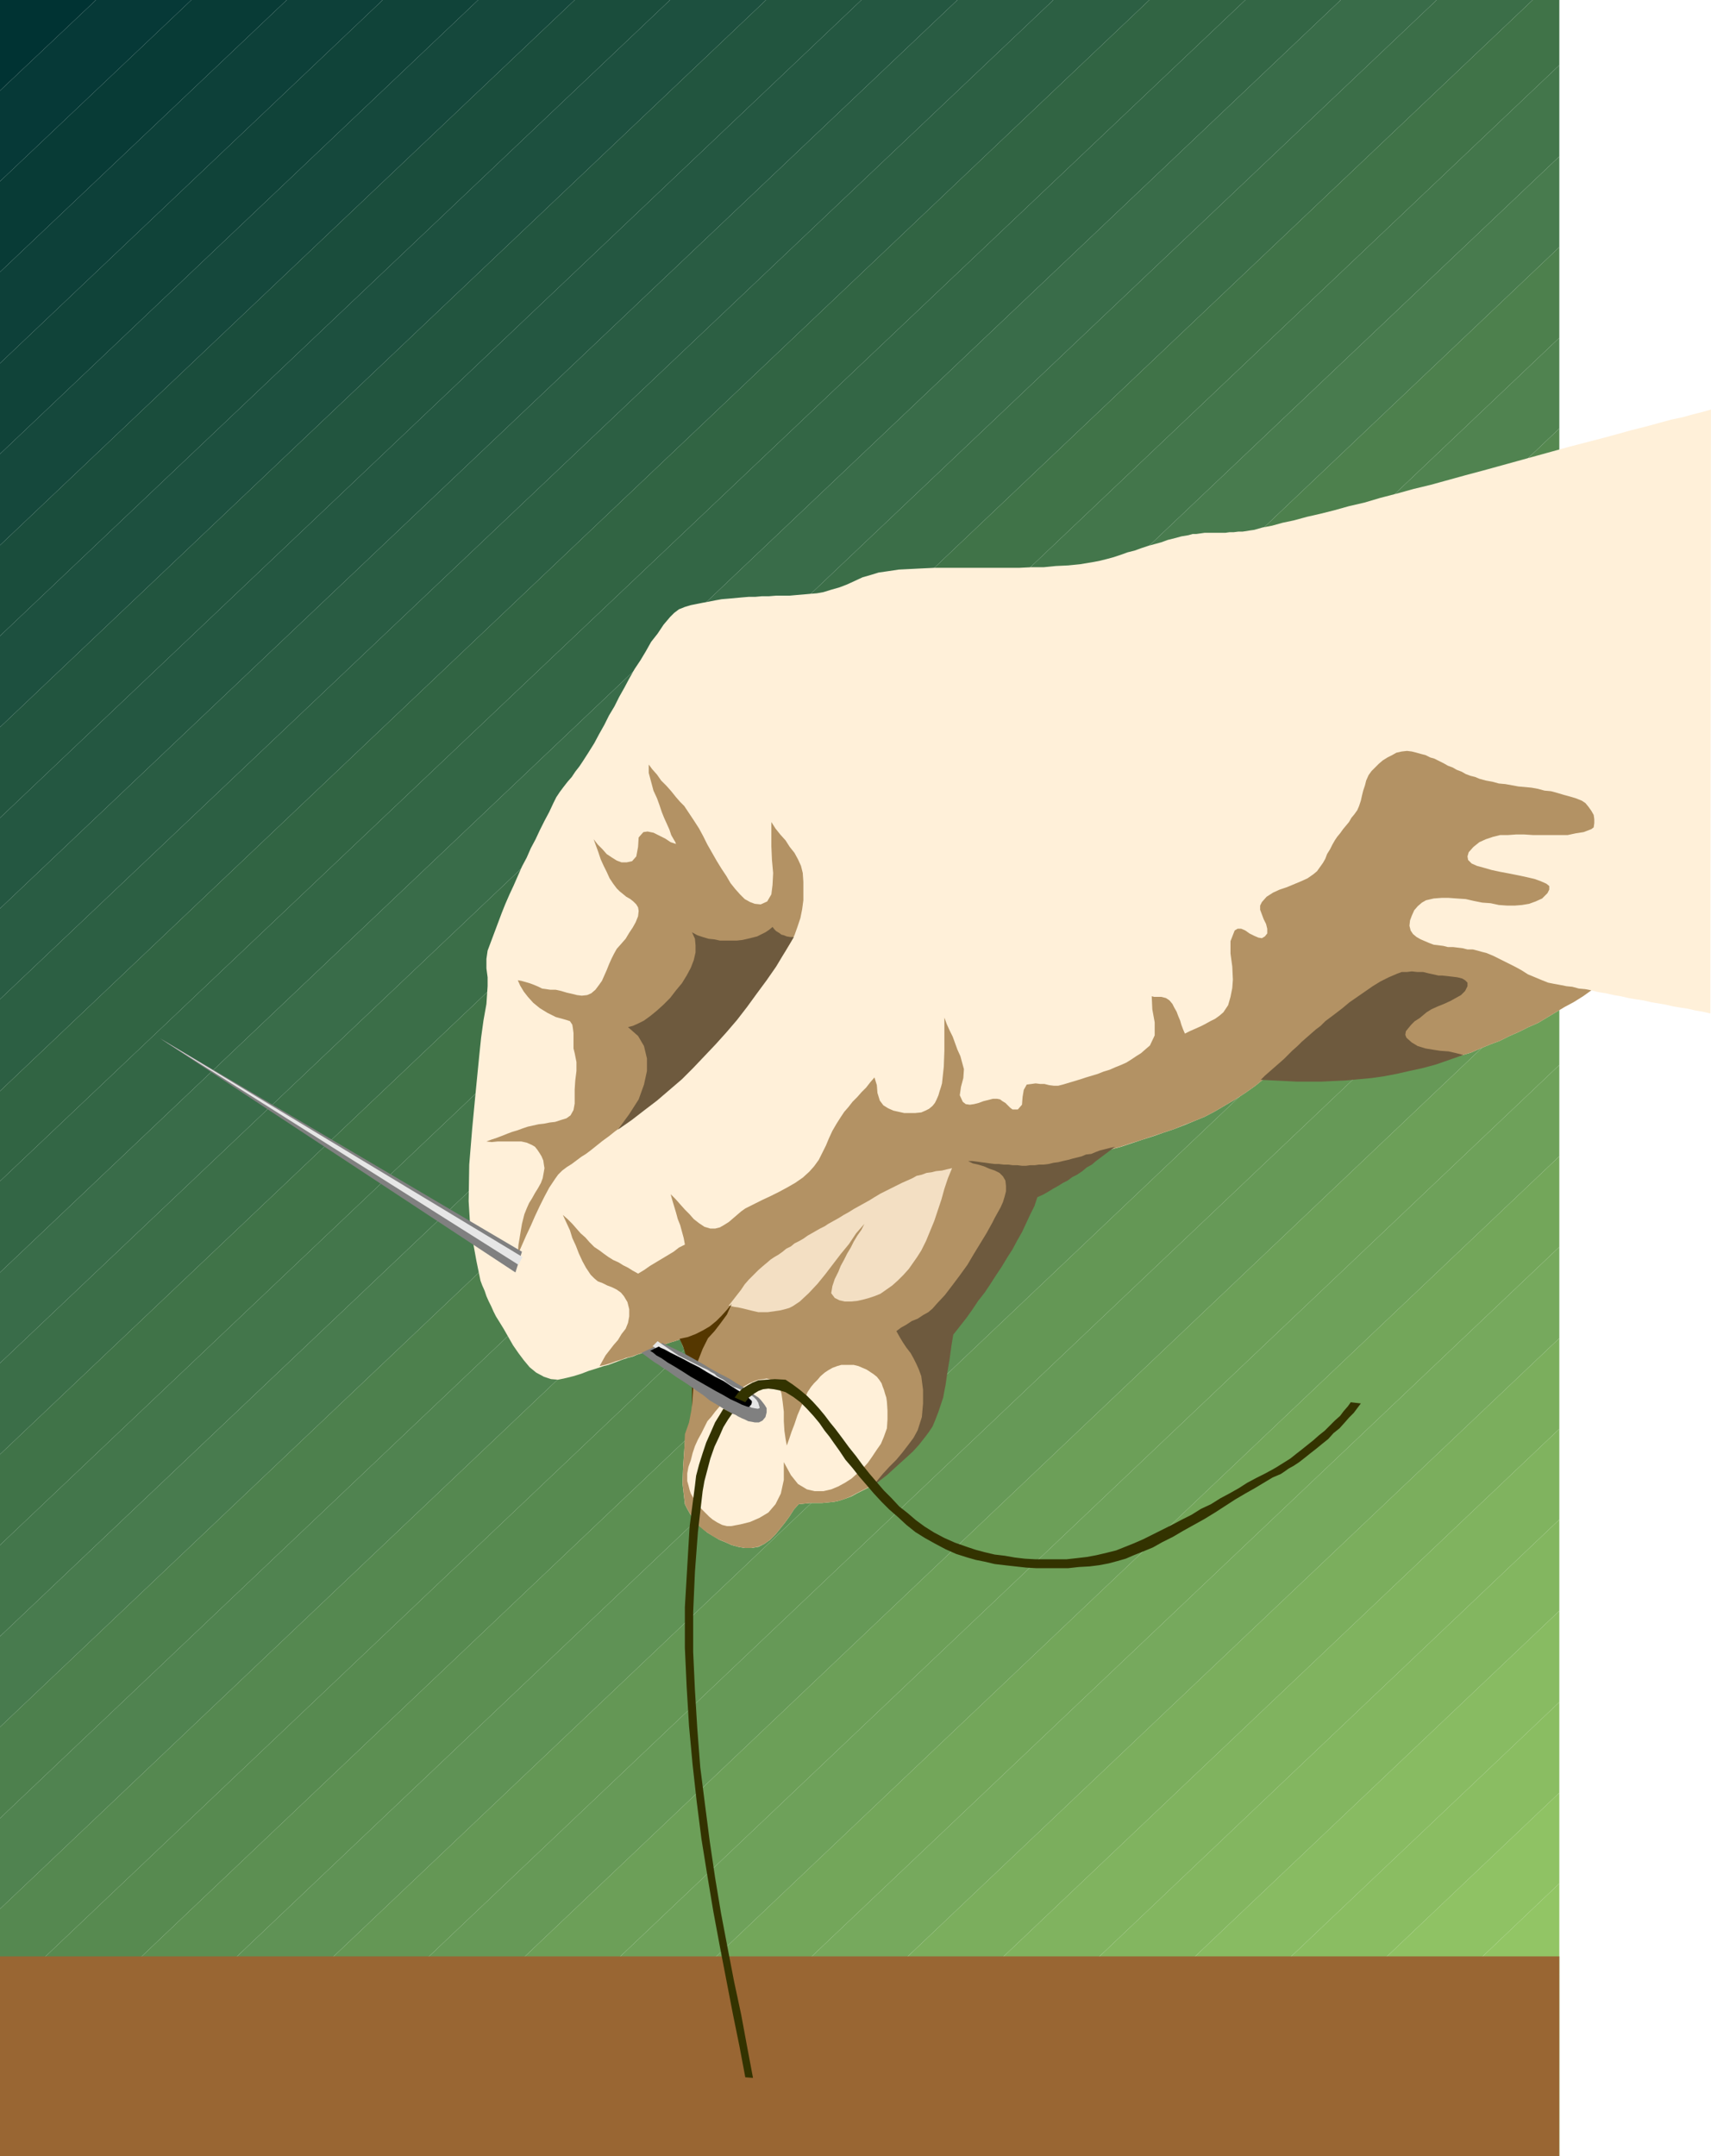 <?xml version="1.0" encoding="UTF-8" standalone="no"?>
<svg
   version="1.0"
   width="123.477mm"
   height="155.54mm"
   id="svg57"
   sodipodi:docname="Needle.wmf"
   xmlns:inkscape="http://www.inkscape.org/namespaces/inkscape"
   xmlns:sodipodi="http://sodipodi.sourceforge.net/DTD/sodipodi-0.dtd"
   xmlns="http://www.w3.org/2000/svg"
   xmlns:svg="http://www.w3.org/2000/svg">
  <sodipodi:namedview
     id="namedview57"
     pagecolor="#ffffff"
     bordercolor="#000000"
     borderopacity="0.25"
     inkscape:showpageshadow="2"
     inkscape:pageopacity="0.0"
     inkscape:pagecheckerboard="0"
     inkscape:deskcolor="#d1d1d1"
     inkscape:document-units="mm" />
  <defs
     id="defs1">
    <pattern
       id="WMFhbasepattern"
       patternUnits="userSpaceOnUse"
       width="6"
       height="6"
       x="0"
       y="0" />
  </defs>
  <path
     style="fill:#003333;fill-opacity:1;fill-rule:evenodd;stroke:none"
     d="M 26.017,0 H 0 V 24.723 L 26.178,0 v 0 z"
     id="path1" />
  <path
     style="fill:#063937;fill-opacity:1;fill-rule:evenodd;stroke:none"
     d="M 26.017,0 H 52.195 L 0,49.447 V 24.723 L 26.178,0 v 0 z"
     id="path2" />
  <path
     style="fill:#083b36;fill-opacity:1;fill-rule:evenodd;stroke:none"
     d="M 52.033,0 H 78.212 L 0,74.17 V 49.447 L 52.195,0 v 0 z"
     id="path3" />
  <path
     style="fill:#0d4039;fill-opacity:1;fill-rule:evenodd;stroke:none"
     d="M 78.212,0 H 104.39 L 0,99.055 V 74.17 L 78.212,0 Z"
     id="path4" />
  <path
     style="fill:#104339;fill-opacity:1;fill-rule:evenodd;stroke:none"
     d="m 104.39,0 h 26.017 L 0,123.779 V 99.055 L 104.39,0 Z"
     id="path5" />
  <path
     style="fill:#15483c;fill-opacity:1;fill-rule:evenodd;stroke:none"
     d="M 130.406,0 H 156.746 L 0,148.664 V 123.779 L 130.406,0 Z"
     id="path6" />
  <path
     style="fill:#1a4d3c;fill-opacity:1;fill-rule:evenodd;stroke:none"
     d="m 156.746,0 h 26.017 L 0,173.387 V 148.664 L 156.746,0 Z"
     id="path7" />
  <path
     style="fill:#1d503f;fill-opacity:1;fill-rule:evenodd;stroke:none"
     d="m 182.763,0 h 26.178 L 0,198.272 V 173.387 L 182.763,0 Z"
     id="path8" />
  <path
     style="fill:#22553f;fill-opacity:1;fill-rule:evenodd;stroke:none"
     d="m 208.941,0 h 26.017 L 0,222.996 V 198.272 L 208.941,0 Z"
     id="path9" />
  <path
     style="fill:#245741;fill-opacity:1;fill-rule:evenodd;stroke:none"
     d="m 234.958,0 h 26.178 L 0,247.719 V 222.996 L 234.958,0 Z"
     id="path10" />
  <path
     style="fill:#295c43;fill-opacity:1;fill-rule:evenodd;stroke:none"
     d="m 261.136,0 h 26.178 L 0,272.443 V 247.719 L 261.136,0 Z"
     id="path11" />
  <path
     style="fill:#2c5f43;fill-opacity:1;fill-rule:evenodd;stroke:none"
     d="M 287.314,0 H 313.492 L 0,297.489 V 272.443 L 287.314,0 Z"
     id="path12" />
  <path
     style="fill:#316443;fill-opacity:1;fill-rule:evenodd;stroke:none"
     d="m 313.492,0 h 26.178 L 0,322.051 V 297.489 L 313.492,0 Z"
     id="path13" />
  <path
     style="fill:#336645;fill-opacity:1;fill-rule:evenodd;stroke:none"
     d="m 339.671,0 h 26.017 L 0,346.936 V 322.051 L 339.671,0 Z"
     id="path14" />
  <path
     style="fill:#396c49;fill-opacity:1;fill-rule:evenodd;stroke:none"
     d="M 365.687,0 H 391.865 L 0,371.66 V 346.936 L 365.687,0 Z"
     id="path15" />
  <path
     style="fill:#3b6e48;fill-opacity:1;fill-rule:evenodd;stroke:none"
     d="m 391.865,0 h 26.178 L 0,396.545 V 371.66 L 391.865,0 Z"
     id="path16" />
  <path
     style="fill:#407348;fill-opacity:1;fill-rule:evenodd;stroke:none"
     d="m 418.044,0 h 7.272 V 17.775 L 0,421.268 V 396.545 L 418.044,0 Z"
     id="path17" />
  <path
     style="fill:#43764b;fill-opacity:1;fill-rule:evenodd;stroke:none"
     d="M 425.315,17.775 V 42.66 L 0,446.153 v -24.885 z"
     id="path18" />
  <path
     style="fill:#487b4e;fill-opacity:1;fill-rule:evenodd;stroke:none"
     d="M 425.315,42.66 V 67.383 L 0,470.877 v -24.723 z"
     id="path19" />
  <path
     style="fill:#4d804d;fill-opacity:1;fill-rule:evenodd;stroke:none"
     d="M 425.315,67.383 V 92.107 L 0,495.762 v -24.885 z"
     id="path20" />
  <path
     style="fill:#508350;fill-opacity:1;fill-rule:evenodd;stroke:none"
     d="M 425.315,92.107 V 116.83 L 0,520.485 v -24.723 z"
     id="path21" />
  <path
     style="fill:#558850;fill-opacity:1;fill-rule:evenodd;stroke:none"
     d="m 425.315,116.83 v 24.723 L 0,545.208 V 520.485 L 425.315,116.83 Z"
     id="path22" />
  <path
     style="fill:#578a50;fill-opacity:1;fill-rule:evenodd;stroke:none"
     d="m 425.315,141.554 v 24.885 L 0,570.093 V 545.208 L 425.315,141.554 Z"
     id="path23" />
  <path
     style="fill:#5c8f52;fill-opacity:1;fill-rule:evenodd;stroke:none"
     d="m 425.315,166.439 v 24.723 L 7.272,587.868 H 0 v -17.775 z"
     id="path24" />
  <path
     style="fill:#5f9255;fill-opacity:1;fill-rule:evenodd;stroke:none"
     d="m 425.315,191.162 v 25.047 L 33.612,587.868 H 7.272 L 425.315,191.162 Z"
     id="path25" />
  <path
     style="fill:#649755;fill-opacity:1;fill-rule:evenodd;stroke:none"
     d="m 425.315,216.047 v 24.885 L 59.628,587.868 H 33.612 L 425.315,216.209 v 0 z"
     id="path26" />
  <path
     style="fill:#669957;fill-opacity:1;fill-rule:evenodd;stroke:none"
     d="M 425.315,240.771 V 265.656 L 85.806,587.868 H 59.628 L 425.315,240.932 v 0 z"
     id="path27" />
  <path
     style="fill:#6c9f58;fill-opacity:1;fill-rule:evenodd;stroke:none"
     d="m 425.315,265.656 v 24.723 L 111.823,587.868 H 85.806 Z"
     id="path28" />
  <path
     style="fill:#6ea15a;fill-opacity:1;fill-rule:evenodd;stroke:none"
     d="m 425.315,290.379 v 24.885 L 138.001,587.868 h -26.178 z"
     id="path29" />
  <path
     style="fill:#73a65a;fill-opacity:1;fill-rule:evenodd;stroke:none"
     d="m 425.315,315.264 v 24.723 L 164.018,587.868 h -26.017 z"
     id="path30" />
  <path
     style="fill:#76a95d;fill-opacity:1;fill-rule:evenodd;stroke:none"
     d="m 425.315,339.988 v 24.885 L 190.196,587.868 h -26.178 z"
     id="path31" />
  <path
     style="fill:#7bae5d;fill-opacity:1;fill-rule:evenodd;stroke:none"
     d="m 425.315,364.873 v 24.723 L 216.374,587.868 h -26.178 z"
     id="path32" />
  <path
     style="fill:#80b35f;fill-opacity:1;fill-rule:evenodd;stroke:none"
     d="m 425.315,389.596 v 24.723 L 242.553,587.868 H 216.374 Z"
     id="path33" />
  <path
     style="fill:#83b660;fill-opacity:1;fill-rule:evenodd;stroke:none"
     d="m 425.315,414.32 v 24.885 L 268.569,587.868 h -26.017 z"
     id="path34" />
  <path
     style="fill:#88bb62;fill-opacity:1;fill-rule:evenodd;stroke:none"
     d="m 425.315,439.043 v 25.047 L 294.748,587.868 H 268.569 L 425.315,439.205 v 0 z"
     id="path35" />
  <path
     style="fill:#8abd62;fill-opacity:1;fill-rule:evenodd;stroke:none"
     d="m 425.315,464.09 v 24.723 L 320.926,587.868 H 294.748 l 130.568,-123.779 z"
     id="path36" />
  <path
     style="fill:#8fc264;fill-opacity:1;fill-rule:evenodd;stroke:none"
     d="m 425.315,488.813 v 24.723 l -78.212,74.332 h -26.178 l 104.39,-99.055 z"
     id="path37" />
  <path
     style="fill:#92c565;fill-opacity:1;fill-rule:evenodd;stroke:none"
     d="m 425.315,513.537 v 24.723 l -52.195,49.608 h -26.017 z"
     id="path38" />
  <path
     style="fill:#97ca67;fill-opacity:1;fill-rule:evenodd;stroke:none"
     d="m 425.315,538.26 v 24.885 l -26.017,24.723 H 373.121 Z"
     id="path39" />
  <path
     style="fill:#99cc66;fill-opacity:1;fill-rule:evenodd;stroke:none"
     d="m 425.315,563.145 v 24.723 h -26.017 z"
     id="path40" />
  <path
     style="fill:#996633;fill-opacity:1;fill-rule:evenodd;stroke:none"
     d="M 425.315,587.868 H 0 v -54.456 h 425.315 z"
     id="path41" />
  <path
     style="fill:#fff0d9;fill-opacity:1;fill-rule:evenodd;stroke:none"
     d="m 185.51,365.196 1.293,3.232 0.97,3.07 0.808,3.232 0.323,3.232 0.162,3.232 -0.323,3.232 -0.646,3.393 -1.131,3.232 -0.323,4.201 -0.323,4.686 -0.162,4.525 0.485,4.201 0.162,1.454 0.646,1.293 0.646,1.131 0.808,1.293 0.808,1.293 1.131,0.97 1.131,0.97 0.97,0.808 1.616,0.97 1.616,0.97 1.616,0.646 1.778,0.808 1.778,0.485 1.778,0.323 h 1.778 l 1.939,-0.323 1.616,-0.808 1.616,-1.131 1.454,-1.454 1.293,-1.616 1.293,-1.616 1.293,-1.778 1.131,-1.778 1.293,-1.454 1.616,-0.162 1.616,-0.162 h 1.616 1.616 l 1.616,-0.162 1.616,-0.162 1.454,-0.323 1.454,-0.485 1.778,-0.646 1.454,-0.808 1.616,-0.808 1.616,-0.808 1.293,-1.131 1.616,-1.131 1.131,-1.131 1.454,-1.131 1.616,-1.454 1.778,-1.616 1.778,-1.616 1.616,-1.778 1.454,-1.778 1.454,-1.939 1.293,-1.939 0.97,-2.262 1.131,-2.585 0.808,-2.909 0.646,-2.909 0.646,-2.909 0.323,-2.909 0.323,-2.909 0.485,-3.07 0.485,-2.909 1.778,-2.262 1.616,-2.424 1.616,-2.424 1.616,-2.262 1.616,-2.424 1.616,-2.262 1.454,-2.262 1.616,-2.424 1.454,-2.262 1.454,-2.424 1.454,-2.262 1.293,-2.424 1.293,-2.424 1.293,-2.424 1.293,-2.585 0.97,-2.585 1.939,-1.293 2.101,-1.293 2.101,-1.454 2.262,-1.454 2.262,-1.293 2.262,-1.454 2.262,-1.293 1.778,-1.293 3.07,-1.131 3.07,-0.808 2.909,-0.97 2.909,-0.97 3.07,-0.97 2.747,-0.97 2.909,-0.97 2.909,-1.131 2.747,-1.131 2.747,-1.131 2.747,-1.454 2.747,-1.616 2.747,-1.616 2.747,-1.778 2.747,-1.939 2.586,-2.101 3.393,0.162 3.07,0.323 h 3.232 3.07 3.07 3.07 l 3.07,-0.323 2.909,-0.162 3.07,-0.323 2.909,-0.485 2.909,-0.485 2.909,-0.485 2.909,-0.646 2.747,-0.485 2.909,-0.808 2.909,-0.808 2.586,-0.808 2.747,-0.808 2.747,-0.808 2.586,-1.131 2.747,-1.131 2.586,-0.97 2.586,-1.293 2.586,-1.131 2.586,-1.293 2.586,-1.131 2.424,-1.454 2.424,-1.454 2.424,-1.454 2.424,-1.293 2.586,-1.616 2.262,-1.616 1.939,0.485 2.101,0.323 2.101,0.485 1.939,0.323 2.101,0.485 1.939,0.323 2.101,0.323 2.101,0.485 1.939,0.323 1.939,0.323 2.101,0.485 1.939,0.323 2.101,0.323 2.101,0.485 1.939,0.323 2.101,0.485 0.162,-164.661 -2.262,0.646 -2.586,0.646 -2.909,0.808 -3.07,0.646 -3.555,0.97 -3.555,0.97 -3.878,0.97 -4.04,1.131 -4.201,1.131 -4.363,1.131 -4.363,1.131 -4.686,1.293 -4.686,1.293 -4.686,1.293 -4.686,1.293 -4.686,1.293 -4.848,1.293 -4.686,1.293 -4.686,1.293 -4.686,1.131 -4.686,1.293 -4.363,1.131 -4.363,1.293 -4.201,0.97 -4.04,1.131 -3.878,0.97 -3.555,0.808 -3.555,0.97 -3.07,0.646 -2.909,0.808 -2.586,0.485 -2.262,0.646 -1.131,0.162 -0.97,0.162 -1.131,0.162 h -1.131 l -1.293,0.162 h -1.131 l -1.131,0.162 h -0.97 -1.293 -1.131 -1.131 -1.131 l -1.131,0.162 -1.131,0.162 h -0.97 l -1.131,0.323 -1.939,0.323 -1.778,0.485 -1.939,0.485 -1.778,0.646 -1.778,0.485 -1.778,0.485 -1.939,0.646 -1.778,0.646 -1.939,0.485 -1.778,0.646 -1.939,0.646 -1.778,0.485 -1.939,0.485 -1.616,0.323 -1.939,0.323 -1.939,0.323 -3.232,0.323 -3.393,0.162 -3.232,0.323 h -3.232 l -3.393,0.162 h -3.393 -3.232 -3.232 -3.393 -3.232 -3.393 -3.232 l -3.393,0.162 -3.232,0.162 -3.232,0.162 -3.232,0.485 -2.262,0.323 -2.101,0.646 -2.262,0.646 -2.101,0.97 -2.101,0.97 -2.101,0.808 -2.262,0.646 -2.101,0.646 -1.778,0.323 -1.939,0.162 -1.778,0.162 -1.939,0.162 -1.778,0.162 h -1.939 -1.778 l -1.939,0.162 h -1.939 l -1.778,0.162 h -1.778 l -1.939,0.162 -1.778,0.162 -1.778,0.162 -1.939,0.162 -1.778,0.323 -1.616,0.323 -1.778,0.323 -1.616,0.323 -1.616,0.323 -1.616,0.485 -1.616,0.646 -1.293,0.97 -1.131,1.131 -1.778,2.101 -1.616,2.424 -1.778,2.262 -1.454,2.585 -1.454,2.424 -1.616,2.424 -1.454,2.585 -1.293,2.424 -1.454,2.585 -1.293,2.585 -1.454,2.424 -1.293,2.585 -1.454,2.585 -1.293,2.424 -1.616,2.585 -1.454,2.262 -0.97,1.454 -1.131,1.454 -0.97,1.454 -1.131,1.293 -1.131,1.454 -0.97,1.293 -0.97,1.454 -0.808,1.616 -1.131,2.424 -1.293,2.424 -1.293,2.585 -1.131,2.424 -1.293,2.424 -1.131,2.585 -1.293,2.424 -1.131,2.585 -1.131,2.585 -1.131,2.424 -1.131,2.585 -0.97,2.424 -0.97,2.585 -0.97,2.585 -0.97,2.585 -0.97,2.585 -0.323,2.262 v 2.585 l 0.323,2.424 v 2.424 l -0.323,4.848 -0.808,4.525 -0.646,4.686 -0.485,4.686 -0.97,9.857 -0.97,10.18 -0.808,9.857 -0.162,10.019 0.323,5.332 0.808,5.494 0.97,5.333 1.131,5.494 0.485,1.293 0.646,1.454 0.485,1.454 0.646,1.454 0.646,1.293 0.646,1.454 0.646,1.293 0.808,1.293 1.293,2.101 1.293,2.262 1.293,2.262 1.454,2.101 1.454,1.939 1.616,1.939 1.778,1.454 2.101,1.131 1.939,0.646 1.939,0.162 2.262,-0.485 1.939,-0.485 2.101,-0.646 2.101,-0.808 2.101,-0.646 1.939,-0.646 1.293,-0.323 1.293,-0.485 1.293,-0.485 1.293,-0.485 1.454,-0.485 1.293,-0.323 1.131,-0.485 1.454,-0.485 1.293,-0.485 1.131,-0.485 1.454,-0.485 1.131,-0.485 1.293,-0.485 1.454,-0.485 1.131,-0.323 z"
     id="path42" />
  <path
     style="fill:#b39264;fill-opacity:1;fill-rule:evenodd;stroke:none"
     d="m 434.042,270.019 -1.616,-0.323 -1.778,-0.162 -1.778,-0.485 -1.616,-0.162 -1.616,-0.323 -1.778,-0.323 -1.616,-0.323 -1.616,-0.646 -1.939,-0.808 -1.939,-0.808 -1.778,-1.131 -1.778,-0.97 -1.939,-0.97 -1.939,-0.97 -1.939,-0.97 -1.939,-0.808 -1.293,-0.323 -1.131,-0.323 -1.293,-0.323 h -1.454 l -1.293,-0.323 -1.293,-0.162 -1.293,-0.162 h -1.454 l -1.293,-0.323 -1.293,-0.162 -1.293,-0.162 -1.293,-0.485 -1.131,-0.485 -1.131,-0.485 -1.131,-0.646 -0.97,-0.808 -0.646,-0.97 -0.323,-1.293 0.162,-1.454 0.485,-1.293 0.646,-1.454 0.97,-1.131 1.131,-0.97 1.131,-0.646 2.101,-0.485 2.101,-0.162 h 1.939 l 2.262,0.162 2.424,0.162 2.101,0.485 2.424,0.485 2.262,0.162 2.262,0.485 2.262,0.162 h 2.101 l 1.939,-0.162 1.939,-0.323 1.778,-0.646 1.778,-0.808 1.454,-1.454 0.485,-0.97 v -0.97 l -0.808,-0.646 -1.454,-0.646 -1.778,-0.646 -2.101,-0.485 -2.262,-0.485 -2.424,-0.485 -2.586,-0.485 -2.262,-0.485 -2.262,-0.646 -1.778,-0.485 -1.454,-0.646 -0.97,-0.97 -0.162,-0.97 0.323,-1.131 1.293,-1.454 1.616,-1.293 1.778,-0.808 1.939,-0.646 1.939,-0.485 h 2.101 l 2.262,-0.162 h 2.262 l 2.424,0.162 h 2.424 2.262 2.424 2.262 l 2.262,-0.485 2.101,-0.323 2.101,-0.808 0.646,-0.485 0.162,-1.131 v -1.131 l -0.162,-1.131 -0.646,-1.131 -0.808,-1.131 -0.808,-0.97 -0.97,-0.646 -1.616,-0.646 -1.616,-0.485 -1.778,-0.485 -1.616,-0.485 -1.778,-0.485 -1.778,-0.162 -1.778,-0.485 -1.778,-0.323 -1.778,-0.162 -1.778,-0.162 -1.778,-0.323 -1.778,-0.323 -1.778,-0.162 -1.778,-0.485 -1.778,-0.323 -1.778,-0.485 -1.131,-0.485 -1.293,-0.323 -1.293,-0.485 -1.131,-0.646 -1.293,-0.485 -1.131,-0.646 -1.293,-0.485 -1.131,-0.646 -1.293,-0.646 -1.293,-0.646 -1.131,-0.323 -1.293,-0.646 -1.293,-0.323 -1.131,-0.323 -1.293,-0.323 -1.293,-0.162 -1.454,0.162 -1.454,0.323 -1.131,0.646 -1.293,0.646 -1.293,0.808 -1.131,0.97 -0.97,0.97 -0.97,0.97 -0.808,1.131 -0.646,1.454 -0.323,1.293 -0.485,1.454 -0.323,1.293 -0.323,1.454 -0.485,1.454 -0.485,1.131 -0.808,1.131 -0.808,0.97 -0.646,1.131 -0.808,0.97 -0.808,0.97 -0.808,1.131 -0.808,0.97 -0.646,0.97 -0.646,1.131 -0.646,1.293 -0.808,1.293 -0.485,1.293 -0.646,1.131 -0.808,1.131 -0.808,1.131 -0.97,0.808 -1.616,1.131 -1.778,0.808 -1.939,0.808 -1.939,0.808 -1.939,0.646 -1.778,0.808 -1.778,1.131 -1.293,1.454 -0.485,0.97 v 1.131 l 0.485,1.293 0.485,1.293 0.646,1.293 0.323,1.293 v 1.293 l -0.646,0.808 -0.808,0.485 -0.97,-0.162 -1.131,-0.485 -1.293,-0.646 -1.131,-0.808 -1.131,-0.485 h -0.97 l -0.808,0.485 -1.131,2.909 v 3.393 l 0.485,3.555 0.162,3.555 -0.162,2.262 -0.485,2.424 -0.646,2.262 -1.293,1.939 -1.131,0.97 -1.131,0.808 -1.293,0.646 -1.454,0.808 -1.293,0.646 -1.454,0.646 -1.454,0.646 -1.293,0.646 -0.485,-1.131 -0.485,-1.293 -0.323,-1.131 -0.485,-1.131 -0.485,-1.293 -0.646,-1.131 -0.485,-0.97 -0.808,-0.97 -0.485,-0.323 -0.485,-0.323 -0.646,-0.162 -0.646,-0.162 h -0.646 -0.646 -0.646 l -0.646,-0.162 0.162,3.555 0.646,3.555 v 3.555 l -1.293,2.747 -1.131,0.97 -1.293,1.131 -1.293,0.808 -1.454,0.97 -1.293,0.808 -1.454,0.646 -1.616,0.646 -1.454,0.646 -1.616,0.485 -1.616,0.646 -1.616,0.485 -1.616,0.485 -1.454,0.485 -1.616,0.485 -1.616,0.485 -1.616,0.485 -1.293,0.323 h -1.131 l -1.293,-0.162 -1.293,-0.323 h -1.131 l -1.293,-0.162 -1.131,0.162 -1.293,0.162 -0.808,1.454 -0.323,1.939 -0.162,2.101 -1.131,1.293 h -0.646 -0.808 l -0.646,-0.485 -0.646,-0.646 -0.646,-0.646 -0.808,-0.485 -0.646,-0.485 -0.808,-0.162 h -1.131 l -1.293,0.323 -1.293,0.323 -1.293,0.485 -1.293,0.323 -1.131,0.162 -1.131,-0.162 -0.808,-0.646 -0.808,-1.778 0.323,-2.262 0.646,-2.424 0.162,-2.424 -0.485,-1.778 -0.485,-1.778 -0.808,-1.778 -0.646,-1.778 -0.646,-1.778 -0.808,-1.616 -0.808,-1.778 -0.646,-1.778 v 4.525 4.525 l -0.162,4.363 -0.485,4.525 -0.323,1.131 -0.323,0.97 -0.323,1.131 -0.485,1.131 -0.485,0.97 -0.646,0.808 -0.97,0.808 -0.97,0.485 -1.131,0.485 -1.616,0.162 h -1.454 -1.616 l -1.454,-0.323 -1.454,-0.323 -1.454,-0.646 -1.293,-0.808 -0.97,-1.293 -0.646,-2.101 -0.162,-2.101 -0.646,-2.101 -1.131,1.293 -1.131,1.454 -1.293,1.293 -1.131,1.293 -1.293,1.293 -1.131,1.454 -1.131,1.293 -0.97,1.454 -1.131,1.778 -1.131,1.939 -0.97,2.101 -0.808,1.939 -0.97,1.939 -0.97,1.939 -1.293,1.778 -1.293,1.454 -1.778,1.616 -2.101,1.454 -2.262,1.293 -2.101,1.131 -2.262,1.131 -2.424,1.131 -2.262,1.131 -2.262,1.131 -1.131,0.808 -1.131,0.97 -1.131,0.97 -1.131,0.97 -1.293,0.808 -1.131,0.646 -1.293,0.323 h -1.293 l -1.616,-0.485 -1.454,-0.97 -1.454,-1.131 -1.131,-1.293 -1.293,-1.293 -1.293,-1.454 -1.293,-1.454 -1.293,-1.293 0.485,1.778 0.485,1.616 0.485,1.616 0.485,1.778 0.646,1.616 0.485,1.778 0.485,1.778 0.323,1.778 -1.616,0.808 -1.454,1.131 -1.616,0.97 -1.616,0.97 -1.616,0.97 -1.616,0.97 -1.616,1.131 -1.616,0.97 -1.454,-0.808 -1.293,-0.808 -1.293,-0.646 -1.293,-0.808 -1.454,-0.646 -1.293,-0.808 -1.131,-0.808 -1.293,-0.97 -1.454,-0.97 -1.293,-1.293 -1.131,-1.293 -1.293,-1.131 -1.131,-1.293 -1.131,-1.293 -1.293,-1.293 -1.293,-1.131 0.97,2.101 0.97,2.101 0.646,2.101 0.97,2.101 0.808,2.101 0.97,2.101 0.97,1.778 1.293,1.939 0.97,0.97 0.97,0.808 1.293,0.485 1.293,0.646 1.293,0.485 1.293,0.646 1.131,0.808 0.808,0.97 0.97,1.616 0.485,1.939 v 1.939 l -0.323,1.778 -0.646,1.616 -1.131,1.454 -0.97,1.616 -1.131,1.293 -1.131,1.454 -1.131,1.454 -0.808,1.454 -0.808,1.454 1.454,-0.323 1.616,-0.485 1.293,-0.485 1.616,-0.485 1.293,-0.485 1.454,-0.323 1.293,-0.485 1.454,-0.485 1.293,-0.485 1.293,-0.485 1.454,-0.485 1.131,-0.485 1.293,-0.485 1.454,-0.485 1.131,-0.323 1.454,-0.485 1.293,3.232 0.97,3.07 0.646,3.232 0.485,3.232 v 3.232 l -0.323,3.232 -0.646,3.393 -1.131,3.232 -0.162,4.201 -0.323,4.686 -0.162,4.525 0.485,4.201 0.162,1.454 0.646,1.293 0.646,1.131 0.808,1.293 0.808,1.293 0.97,0.97 1.131,0.97 1.131,0.808 1.454,0.97 1.778,0.97 1.616,0.646 1.778,0.808 1.778,0.485 1.778,0.323 h 1.778 l 1.778,-0.323 1.778,-0.808 1.616,-1.131 1.454,-1.454 1.293,-1.616 1.293,-1.616 1.293,-1.778 1.131,-1.778 1.293,-1.454 1.616,-0.162 1.616,-0.162 h 1.616 1.616 l 1.616,-0.162 1.616,-0.162 1.454,-0.323 1.454,-0.485 1.616,-0.646 1.454,-0.808 1.616,-0.808 1.616,-0.808 1.454,-1.131 1.616,-1.131 1.131,-1.131 1.454,-1.131 1.616,-1.454 1.778,-1.616 1.778,-1.616 1.454,-1.778 1.616,-1.778 1.454,-1.939 1.293,-1.939 0.97,-2.262 1.131,-2.585 0.808,-2.909 0.646,-2.909 0.485,-2.909 0.485,-2.909 0.323,-2.909 0.485,-3.07 0.485,-2.909 1.778,-2.262 1.616,-2.424 1.616,-2.424 1.616,-2.262 1.616,-2.424 1.616,-2.262 1.454,-2.262 1.616,-2.424 1.454,-2.262 1.454,-2.424 1.454,-2.262 1.293,-2.424 1.293,-2.424 1.293,-2.424 1.293,-2.585 0.97,-2.585 1.939,-1.293 2.101,-1.293 2.101,-1.454 2.262,-1.454 2.262,-1.293 2.262,-1.454 2.101,-1.293 1.778,-1.293 3.07,-1.131 3.07,-0.808 2.909,-0.97 3.07,-0.97 2.909,-0.97 2.909,-0.97 2.909,-0.97 2.747,-1.131 2.909,-1.131 2.747,-1.131 2.747,-1.454 2.747,-1.616 2.747,-1.616 2.747,-1.778 2.747,-1.939 2.586,-2.101 3.393,0.162 3.07,0.323 h 3.07 3.07 3.232 3.07 l 3.07,-0.323 2.909,-0.162 3.07,-0.323 2.909,-0.485 2.909,-0.485 2.909,-0.485 2.747,-0.646 2.909,-0.485 2.909,-0.808 2.747,-0.808 2.747,-0.808 2.747,-0.808 2.747,-0.808 2.586,-1.131 2.747,-1.131 2.586,-0.97 2.586,-1.293 2.586,-1.131 2.586,-1.293 2.586,-1.131 2.424,-1.454 2.424,-1.454 2.424,-1.454 2.424,-1.293 2.586,-1.616 2.262,-1.616 z"
     id="path43" />
  <path
     style="fill:#b39264;fill-opacity:1;fill-rule:evenodd;stroke:none"
     d="m 141.233,342.088 1.131,-2.585 1.131,-2.585 1.293,-2.747 1.131,-2.585 1.293,-2.747 1.293,-2.585 1.293,-2.424 1.616,-2.424 0.808,-1.131 1.131,-1.131 1.293,-0.97 1.293,-0.808 1.293,-0.97 1.293,-0.97 1.293,-0.808 1.293,-0.97 1.616,-1.293 1.616,-1.293 1.778,-1.293 1.616,-1.293 1.778,-1.293 1.616,-1.293 1.616,-1.454 1.778,-1.293 1.616,-1.293 1.778,-1.454 1.616,-1.293 1.616,-1.454 1.616,-1.293 1.616,-1.454 1.616,-1.454 1.454,-1.616 1.778,-1.939 1.939,-1.939 1.778,-2.101 1.939,-2.101 1.939,-1.939 1.939,-2.101 1.778,-2.262 1.778,-2.101 1.939,-2.101 1.616,-2.262 1.939,-2.262 1.616,-2.424 1.454,-2.101 1.616,-2.424 1.616,-2.262 1.454,-2.424 1.131,-2.101 0.808,-2.262 0.808,-2.424 0.485,-2.424 0.323,-2.424 v -2.585 -2.424 l -0.162,-2.424 -0.485,-1.939 -0.808,-1.778 -0.97,-1.778 -1.293,-1.616 -1.131,-1.778 -1.454,-1.616 -1.293,-1.616 -1.131,-1.778 v 3.07 3.555 l 0.162,3.717 0.323,3.555 -0.162,3.232 -0.323,2.585 -1.131,1.939 -1.778,0.808 -1.616,-0.162 -1.293,-0.485 -1.454,-0.808 -1.293,-1.293 -1.293,-1.454 -1.293,-1.616 -1.131,-1.939 -1.293,-1.939 -1.293,-2.101 -1.293,-2.262 -1.293,-2.262 -1.131,-2.262 -1.131,-2.101 -1.454,-2.262 -1.293,-1.939 -1.293,-1.939 -1.131,-1.131 -1.131,-1.293 -1.293,-1.616 -1.293,-1.454 -1.454,-1.454 -1.131,-1.616 -1.293,-1.454 -0.97,-1.293 v 2.262 l 0.646,2.424 0.646,2.424 0.97,2.101 0.646,1.778 0.646,1.939 0.646,1.616 0.808,1.778 0.646,1.454 0.485,1.454 0.646,1.131 0.485,0.808 0.162,0.485 -0.485,-0.162 -0.97,-0.323 -1.454,-0.97 -1.616,-0.808 -1.616,-0.808 -1.616,-0.323 -1.131,0.162 -1.293,1.454 -0.162,2.585 -0.485,2.585 -1.131,1.293 -1.454,0.323 h -1.454 l -1.293,-0.485 -1.293,-0.808 -1.454,-0.97 -1.131,-1.293 -1.293,-1.293 -1.131,-1.454 0.646,1.778 0.646,1.778 0.646,1.939 0.808,1.778 0.808,1.616 0.808,1.778 0.97,1.454 0.97,1.293 0.808,0.808 0.808,0.646 0.97,0.808 1.131,0.646 0.808,0.646 0.808,0.808 0.485,0.808 0.162,0.97 -0.162,1.454 -0.646,1.616 -0.808,1.454 -0.97,1.454 -0.97,1.616 -1.131,1.293 -1.293,1.454 -0.808,1.454 -0.646,1.293 -0.646,1.454 -0.646,1.616 -0.646,1.454 -0.646,1.454 -0.808,1.131 -0.97,1.293 -1.131,0.97 -1.131,0.485 -1.454,0.162 -1.293,-0.162 -1.293,-0.323 -1.454,-0.323 -1.616,-0.485 -1.454,-0.323 h -1.454 l -1.131,-0.162 -1.131,-0.162 -0.97,-0.485 -1.131,-0.485 -1.293,-0.485 -1.131,-0.323 -1.131,-0.323 -0.97,-0.162 0.646,1.454 0.97,1.616 1.131,1.454 1.454,1.616 1.778,1.454 2.101,1.293 2.262,1.131 2.909,0.808 0.97,0.323 0.646,0.97 0.162,0.97 0.162,1.293 v 1.293 1.454 1.454 l 0.323,1.293 0.485,2.424 v 2.424 l -0.323,2.585 -0.162,2.424 v 1.939 1.939 l -0.323,1.778 -0.808,1.454 -1.131,0.808 -1.616,0.485 -1.454,0.485 -1.454,0.162 -1.616,0.323 -1.454,0.162 -1.454,0.323 -1.454,0.323 -1.454,0.485 -1.293,0.485 -1.616,0.485 -1.293,0.485 -1.616,0.646 -1.293,0.485 -1.454,0.485 -1.293,0.485 1.454,0.162 1.616,-0.162 h 1.616 1.616 1.616 1.616 l 1.454,0.323 1.454,0.646 0.808,0.485 0.646,0.808 0.646,0.97 0.485,0.808 0.485,1.131 0.162,1.131 0.162,0.97 -0.162,0.97 -0.323,1.778 -0.485,1.293 -0.808,1.454 -0.808,1.293 -0.808,1.454 -0.808,1.293 -0.646,1.454 -0.646,1.616 -0.646,2.585 -0.485,2.909 -0.485,2.909 z"
     id="path44" />
  <path
     style="fill:#6e5a3e;fill-opacity:1;fill-rule:evenodd;stroke:none"
     d="m 168.543,307.993 3.07,-4.201 2.586,-4.04 1.454,-4.04 0.808,-3.717 v -3.393 l -0.808,-3.393 -1.616,-2.747 -2.747,-2.424 1.293,-0.323 1.454,-0.646 1.616,-0.808 1.778,-1.293 1.778,-1.454 1.778,-1.616 1.778,-1.778 1.616,-2.101 1.616,-1.939 1.293,-2.101 1.131,-2.101 0.808,-2.101 0.485,-2.101 v -1.939 l -0.162,-1.778 -0.808,-1.778 1.454,0.808 1.454,0.485 1.616,0.485 1.616,0.162 1.454,0.323 h 1.616 1.616 1.454 l 1.454,-0.162 1.454,-0.323 1.293,-0.323 1.293,-0.323 1.293,-0.646 0.97,-0.485 0.97,-0.646 0.97,-0.808 0.485,0.646 0.485,0.485 0.808,0.485 0.646,0.485 0.646,0.162 0.808,0.323 0.97,0.162 h 0.97 l -2.424,4.04 -2.424,4.04 -2.586,3.717 -2.747,3.717 -2.586,3.555 -2.747,3.555 -2.909,3.393 -2.909,3.232 -3.07,3.232 -3.07,3.232 -3.07,3.07 -3.393,2.909 -3.393,2.909 -3.393,2.585 -3.555,2.747 -3.717,2.585 z"
     id="path45" />
  <path
     style="fill:#f3dfc3;fill-opacity:1;fill-rule:evenodd;stroke:none"
     d="m 198.761,355.985 1.131,-1.454 1.131,-1.454 1.131,-1.454 0.97,-1.454 1.131,-1.293 1.293,-1.293 1.293,-1.293 1.293,-1.131 0.97,-0.808 1.131,-0.97 0.97,-0.646 1.131,-0.646 1.131,-0.808 0.97,-0.808 1.293,-0.646 0.97,-0.808 1.293,-0.646 1.131,-0.646 1.131,-0.808 1.131,-0.646 1.131,-0.646 1.131,-0.646 1.293,-0.646 0.97,-0.646 1.454,-0.808 1.454,-0.808 1.293,-0.808 1.454,-0.808 1.293,-0.808 1.454,-0.808 1.454,-0.808 1.454,-0.808 1.293,-0.808 1.616,-0.97 1.293,-0.646 1.616,-0.808 1.293,-0.646 1.616,-0.808 1.454,-0.646 1.454,-0.646 1.131,-0.646 1.454,-0.323 1.293,-0.485 1.293,-0.162 1.293,-0.323 1.616,-0.162 1.293,-0.323 1.454,-0.323 -1.131,2.747 -0.97,2.909 -0.808,2.909 -0.97,2.909 -0.97,2.909 -1.131,2.747 -1.131,2.747 -1.293,2.585 -1.131,1.778 -1.131,1.616 -1.131,1.616 -1.454,1.616 -1.454,1.454 -1.616,1.454 -1.616,1.131 -1.616,1.131 -1.616,0.646 -1.454,0.485 -1.778,0.485 -1.454,0.323 -1.616,0.162 h -1.778 l -1.454,-0.323 -1.293,-0.646 -0.97,-1.293 0.323,-1.939 0.646,-1.939 0.97,-1.939 0.646,-1.616 0.97,-1.778 0.808,-1.616 0.97,-1.616 0.808,-1.616 0.97,-1.616 1.131,-1.616 0.808,-1.616 -2.262,2.585 -1.939,2.909 -2.262,2.747 -2.101,2.747 -2.101,2.747 -2.101,2.585 -2.424,2.585 -2.424,2.262 -0.97,0.646 -0.97,0.646 -0.97,0.485 -1.131,0.323 -1.293,0.323 -1.131,0.162 -1.131,0.162 -1.131,0.162 h -1.293 -1.293 l -1.454,-0.323 -1.293,-0.323 -1.293,-0.323 -1.454,-0.323 -1.131,-0.162 -1.293,-0.323 v 0 z"
     id="path46" />
  <path
     style="fill:#fff0d9;fill-opacity:1;fill-rule:evenodd;stroke:none"
     d="m 199.407,416.097 2.586,-0.485 2.586,-0.646 2.586,-1.131 2.424,-1.454 1.939,-2.262 1.454,-2.909 0.808,-3.717 v -4.848 l 1.939,3.555 1.939,2.424 2.424,1.454 2.101,0.485 h 2.424 l 2.101,-0.485 1.939,-0.808 1.778,-0.97 1.778,-1.131 1.454,-1.293 1.616,-1.454 1.454,-1.616 1.131,-1.616 1.293,-1.939 1.131,-1.616 0.808,-1.939 0.808,-2.262 0.162,-2.424 v -2.424 l -0.162,-2.424 -0.162,-1.131 -0.323,-0.97 -0.323,-1.131 -0.323,-0.808 -0.323,-0.97 -0.646,-0.97 -0.646,-0.808 -0.808,-0.646 -0.97,-0.646 -0.97,-0.646 -1.131,-0.485 -1.131,-0.485 -1.293,-0.323 h -1.131 -1.131 -1.131 l -1.131,0.323 -1.293,0.485 -1.131,0.646 -0.97,0.646 -1.131,0.97 -0.808,0.97 -0.97,0.97 -0.808,0.97 -0.97,1.454 -0.808,1.939 -0.97,2.101 -0.97,2.262 -0.808,2.424 -0.808,2.101 -0.646,1.939 -0.646,1.778 -0.323,-1.778 -0.323,-2.262 -0.162,-2.585 v -2.585 l -0.323,-2.747 -0.323,-2.262 -0.646,-1.939 -1.131,-1.293 -0.97,-0.485 -1.293,-0.323 -0.97,0.162 -1.293,0.162 -1.293,0.485 -1.131,0.485 -1.131,0.646 -0.97,0.646 -1.293,0.97 -1.454,0.97 -1.293,1.131 -1.131,0.97 -1.131,1.293 -0.97,1.131 -0.97,1.293 -1.131,1.293 -0.808,1.616 -0.808,1.616 -0.97,1.778 -0.808,1.778 -0.646,1.939 -0.485,1.939 -0.646,1.778 -0.323,1.778 v 1.131 0.97 l 0.323,1.131 0.323,1.293 0.323,0.97 0.646,1.131 0.646,1.131 0.646,0.808 0.97,1.131 0.97,0.97 1.131,1.131 0.97,0.808 1.293,0.808 1.293,0.646 1.293,0.323 h 1.293 v 0 z"
     id="path47" />
  <path
     style="fill:#553700;fill-opacity:1;fill-rule:evenodd;stroke:none"
     d="m 199.569,355.5 -1.293,1.616 -1.454,1.616 -1.454,1.454 -1.778,1.454 -1.939,1.131 -1.939,0.97 -2.101,0.808 -2.262,0.485 0.97,2.101 0.646,2.101 0.646,2.262 0.485,2.424 0.323,2.262 0.323,2.424 v 2.424 2.585 l 0.485,-7.11 0.97,-5.009 1.454,-3.717 1.454,-2.909 1.778,-1.939 1.616,-2.101 1.778,-2.424 1.293,-2.909 z"
     id="path48" />
  <path
     style="fill:#6e5a3e;fill-opacity:1;fill-rule:evenodd;stroke:none"
     d="m 343.872,294.419 1.131,-1.131 1.293,-1.131 1.293,-1.131 1.293,-1.131 1.293,-1.131 1.131,-1.131 1.131,-1.131 1.454,-1.293 1.131,-1.131 1.293,-1.131 1.293,-1.131 1.293,-1.131 1.293,-0.97 1.293,-1.293 1.293,-0.97 1.293,-0.97 2.101,-1.616 1.939,-1.616 2.101,-1.454 2.101,-1.454 2.101,-1.454 2.101,-1.293 2.262,-1.131 2.262,-0.97 1.293,-0.485 h 1.454 l 1.293,-0.162 1.454,0.162 h 1.616 l 1.293,0.323 1.454,0.323 1.454,0.323 h 0.97 l 1.454,0.162 1.454,0.162 1.293,0.162 1.293,0.323 0.808,0.485 0.646,0.646 v 0.97 l -0.646,1.293 -1.131,1.131 -1.454,0.808 -1.454,0.808 -1.778,0.808 -1.616,0.646 -1.778,0.808 -1.293,0.808 -0.97,0.808 -0.97,0.808 -1.293,0.808 -0.97,0.97 -0.808,0.97 -0.646,0.808 -0.162,0.97 0.323,0.808 1.454,1.293 1.616,0.97 2.101,0.646 1.939,0.323 2.101,0.323 2.262,0.162 2.101,0.485 1.939,0.485 -3.717,1.293 -3.717,1.293 -3.555,0.97 -3.717,0.808 -3.555,0.808 -3.393,0.646 -3.393,0.485 -3.555,0.323 -3.393,0.323 -3.393,0.162 -3.393,0.162 h -3.232 -3.393 l -3.232,-0.162 -3.232,-0.162 -3.393,-0.162 z"
     id="path49" />
  <path
     style="fill:#6e5a3e;fill-opacity:1;fill-rule:evenodd;stroke:none"
     d="m 304.12,312.679 -1.454,0.323 -1.293,0.323 -1.293,0.323 -1.293,0.485 -1.131,0.485 -1.454,0.162 -1.131,0.485 -1.293,0.323 -1.293,0.323 -1.131,0.323 -1.454,0.323 -1.293,0.323 -1.293,0.162 -1.293,0.323 -1.293,0.162 h -1.293 l -1.131,0.162 H 281.012 l -1.131,0.162 h -1.131 l -1.293,-0.162 h -1.293 l -1.131,-0.162 h -1.293 l -1.293,-0.162 h -1.131 l -1.293,-0.162 -1.131,-0.162 -1.293,-0.162 -1.131,-0.162 -1.293,-0.162 h -1.131 l 1.293,0.646 1.454,0.323 1.616,0.485 1.454,0.646 1.454,0.485 1.293,0.646 0.97,0.97 0.646,1.131 0.162,1.454 v 1.454 l -0.323,1.293 -0.485,1.616 -0.646,1.454 -0.808,1.454 -0.808,1.454 -0.646,1.293 -1.616,2.909 -1.778,2.909 -1.778,2.909 -1.616,2.747 -2.101,2.909 -1.939,2.585 -2.101,2.747 -2.262,2.424 -1.131,1.293 -1.131,0.97 -1.454,0.808 -1.454,0.97 -1.616,0.646 -1.454,0.97 -1.454,0.808 -1.293,0.97 0.808,1.454 0.97,1.616 0.97,1.454 1.131,1.454 0.808,1.454 0.808,1.616 0.646,1.454 0.646,1.778 0.485,3.717 v 3.717 l -0.323,3.717 -1.131,3.555 -1.131,2.101 -1.454,1.939 -1.616,2.101 -1.616,1.939 -1.939,1.939 -1.778,1.939 -1.616,1.939 -1.616,1.778 2.262,-1.778 2.101,-1.616 1.778,-1.616 1.778,-1.616 1.616,-1.454 1.939,-1.778 1.616,-1.778 1.778,-2.262 0.97,-1.293 0.97,-1.454 0.808,-1.939 0.808,-2.101 0.646,-1.939 0.646,-1.939 0.323,-1.778 0.323,-1.616 0.485,-3.393 0.646,-3.878 0.485,-3.555 0.485,-2.909 1.778,-2.262 1.778,-2.262 1.616,-2.262 1.616,-2.424 1.778,-2.262 1.616,-2.424 1.454,-2.262 1.616,-2.424 1.454,-2.424 1.454,-2.262 1.293,-2.424 1.293,-2.262 1.131,-2.424 1.131,-2.424 1.131,-2.262 0.808,-2.424 1.454,-0.646 1.454,-0.808 1.293,-0.808 1.454,-0.808 1.293,-0.808 1.293,-0.646 1.293,-0.97 1.293,-0.646 1.454,-0.97 1.131,-0.97 1.454,-0.808 1.131,-0.97 1.293,-0.97 1.293,-0.97 1.293,-0.97 1.293,-0.97 z"
     id="path50" />
  <path
     style="fill:#808080;fill-opacity:1;fill-rule:evenodd;stroke:none"
     d="M 142.364,341.28 43.63,283.108 140.587,346.936 Z"
     id="path51" />
  <path
     style="fill:#e6e6e6;fill-opacity:1;fill-rule:evenodd;stroke:none"
     d="M 142.526,342.735 43.63,283.108 141.395,344.835 Z"
     id="path52" />
  <path
     style="fill:#808080;fill-opacity:1;fill-rule:evenodd;stroke:none"
     d="m 174.845,368.751 1.131,0.808 1.293,0.97 1.131,0.808 1.293,0.808 1.131,0.808 1.293,0.808 1.131,0.808 1.131,0.808 1.778,1.131 1.939,1.293 1.778,1.293 1.939,1.293 1.778,1.454 1.939,1.131 2.101,1.293 1.939,1.131 0.97,0.323 0.808,0.485 0.97,0.485 0.808,0.323 0.97,0.485 0.97,0.162 0.808,0.162 h 1.131 l 0.97,-0.485 0.808,-0.97 0.323,-1.293 v -1.131 l -0.485,-0.808 -0.485,-0.646 -0.646,-0.808 -0.646,-0.646 -0.97,-0.646 -0.646,-0.485 -0.808,-0.485 -0.808,-0.485 -1.293,-0.97 -1.454,-0.808 -1.454,-0.97 -1.454,-0.808 -1.616,-0.808 -1.454,-0.808 -1.454,-0.808 -1.293,-0.808 -5.171,-2.909 -6.302,-3.07 -5.817,2.747 v 0 z"
     id="path53" />
  <path
     style="fill:#e6e6e6;fill-opacity:1;fill-rule:evenodd;stroke:none"
     d="m 177.915,366.973 1.293,0.808 0.97,0.808 0.97,0.808 0.97,0.808 1.131,0.646 1.131,0.646 0.97,0.646 0.97,0.646 1.939,0.97 1.778,0.808 1.939,0.97 1.778,0.97 1.778,0.97 1.939,0.97 1.939,1.131 1.778,1.293 0.646,0.323 0.646,0.485 0.485,0.485 0.646,0.646 0.646,0.485 0.646,0.485 0.808,0.162 0.97,0.162 0.485,-0.162 v -0.323 l -0.162,-0.485 -0.162,-0.646 -0.485,-0.808 -0.808,-0.808 -0.97,-0.646 -1.131,-0.646 -1.293,-0.646 -1.131,-0.485 -0.97,-0.323 -0.808,-0.485 -0.97,-0.646 -0.97,-0.808 -0.97,-0.485 -0.808,-0.485 -0.646,-0.646 -0.97,-0.485 -0.97,-0.646 -1.131,-0.485 -6.787,-3.393 -5.656,-3.878 -1.293,1.293 v 0 z"
     id="path54" />
  <path
     style="fill:#000000;fill-opacity:1;fill-rule:evenodd;stroke:none"
     d="m 177.269,368.266 0.808,0.485 0.97,0.808 1.454,0.808 1.616,1.131 1.939,1.131 2.101,1.293 2.262,1.454 2.262,1.293 2.262,1.293 2.262,1.293 2.101,1.131 1.939,1.131 1.778,0.808 1.293,0.646 1.293,0.485 0.646,0.162 0.323,-0.323 0.323,-0.323 0.162,-0.485 v -0.485 l -0.485,-0.485 -0.646,-0.646 -1.293,-0.97 -1.616,-0.97 -1.778,-1.131 -1.939,-1.293 -2.262,-1.131 -2.262,-1.293 -2.101,-1.293 -2.262,-1.131 -2.101,-1.131 -1.939,-0.97 -1.616,-0.808 -1.454,-0.808 -1.131,-0.485 -0.485,-0.323 -2.262,1.131 v 0 z"
     id="path55" />
  <path
     style="fill:#333300;fill-opacity:1;fill-rule:evenodd;stroke:none"
     d="m 199.73,385.395 -1.131,1.616 -1.293,2.101 -1.131,2.585 -1.293,2.747 -1.131,3.232 -0.808,3.07 -0.808,3.07 -0.485,2.747 -1.293,11.15 -0.808,10.827 -0.485,10.988 v 10.827 l 0.485,10.503 0.646,10.503 0.808,10.503 1.293,10.18 1.293,10.019 1.454,9.857 1.616,9.695 1.778,9.372 1.778,9.211 1.939,9.049 1.616,8.726 1.616,8.564 -2.101,-0.162 -1.616,-8.564 -1.778,-8.726 -1.778,-9.211 -1.778,-9.211 -1.778,-9.534 -1.616,-9.695 -1.616,-10.019 -1.293,-10.18 -1.131,-10.18 -0.97,-10.503 -0.646,-10.665 -0.485,-10.665 v -10.988 l 0.646,-10.988 0.646,-10.988 1.454,-11.15 0.323,-2.747 0.808,-3.07 0.97,-3.07 0.97,-2.909 1.293,-2.909 1.131,-2.585 1.293,-2.101 0.97,-1.616 2.424,1.293 z"
     id="path56" />
  <path
     style="fill:#333300;fill-opacity:1;fill-rule:evenodd;stroke:none"
     d="m 200.377,381.032 0.97,-1.293 1.131,-1.131 1.293,-0.808 1.454,-0.808 1.616,-0.646 2.101,-0.162 2.424,-0.162 2.909,0.162 1.939,1.293 1.939,1.454 1.939,1.616 1.616,1.616 1.616,1.778 1.616,1.939 1.454,1.939 1.454,1.778 1.939,2.585 1.778,2.424 1.939,2.424 1.778,2.424 1.939,2.424 1.939,2.262 1.939,2.262 2.101,2.101 2.101,2.262 2.262,1.778 2.262,1.939 2.424,1.778 2.586,1.616 2.747,1.454 2.909,1.293 3.232,1.131 2.424,0.808 2.424,0.646 2.747,0.646 2.747,0.323 2.747,0.485 2.747,0.323 2.909,0.162 h 2.747 2.909 2.747 l 2.909,-0.323 2.747,-0.323 2.586,-0.485 2.747,-0.646 2.586,-0.646 2.424,-0.97 2.424,-0.97 2.586,-1.131 2.586,-1.293 2.586,-1.293 2.586,-1.293 2.747,-1.454 2.586,-1.293 2.586,-1.616 2.747,-1.293 2.586,-1.616 2.424,-1.293 2.586,-1.454 2.262,-1.454 2.424,-1.293 2.262,-1.131 2.101,-1.131 1.131,-0.646 1.293,-0.808 1.293,-0.808 1.293,-0.808 1.616,-1.293 1.454,-1.131 1.616,-1.293 1.616,-1.293 1.454,-1.293 1.616,-1.293 1.454,-1.454 1.293,-1.293 1.454,-1.293 0.97,-1.293 1.131,-1.293 0.808,-1.131 2.747,0.323 -0.97,1.293 -0.97,1.293 -1.293,1.293 -1.131,1.293 -1.454,1.616 -1.616,1.293 -1.454,1.616 -1.616,1.293 -1.778,1.454 -1.454,1.131 -1.616,1.293 -1.454,1.131 -1.454,0.97 -1.454,0.808 -1.131,0.808 -0.97,0.646 -2.262,0.97 -2.424,1.454 -2.424,1.454 -2.586,1.454 -2.747,1.616 -2.747,1.778 -2.747,1.778 -2.909,1.778 -2.909,1.616 -2.909,1.616 -2.747,1.616 -2.909,1.454 -2.586,1.454 -2.747,1.131 -2.424,0.97 -2.262,0.97 -2.262,0.646 -2.424,0.646 -2.586,0.485 -2.586,0.323 -2.909,0.162 -2.909,0.323 h -2.747 -3.07 -2.909 l -2.747,-0.162 -2.909,-0.323 -2.909,-0.323 -2.747,-0.323 -2.747,-0.646 -2.424,-0.485 -2.262,-0.646 -3.07,-0.97 -2.909,-1.293 -2.747,-1.454 -2.909,-1.616 -2.586,-1.616 -2.424,-1.939 -2.262,-2.101 -2.424,-2.101 -2.101,-2.101 -2.101,-2.262 -1.939,-2.262 -2.101,-2.424 -1.778,-2.262 -1.939,-2.262 -1.616,-2.424 -1.616,-2.262 -1.131,-1.616 -1.293,-1.616 -1.454,-2.101 -1.616,-1.939 -1.778,-1.939 -1.778,-1.778 -1.939,-1.454 -2.101,-1.293 -1.616,-0.485 -1.616,-0.323 -1.454,-0.162 -1.454,0.162 -1.293,0.485 -1.293,0.808 -1.293,0.97 -0.97,1.293 -2.909,-1.293 z"
     id="path57" />
</svg>
